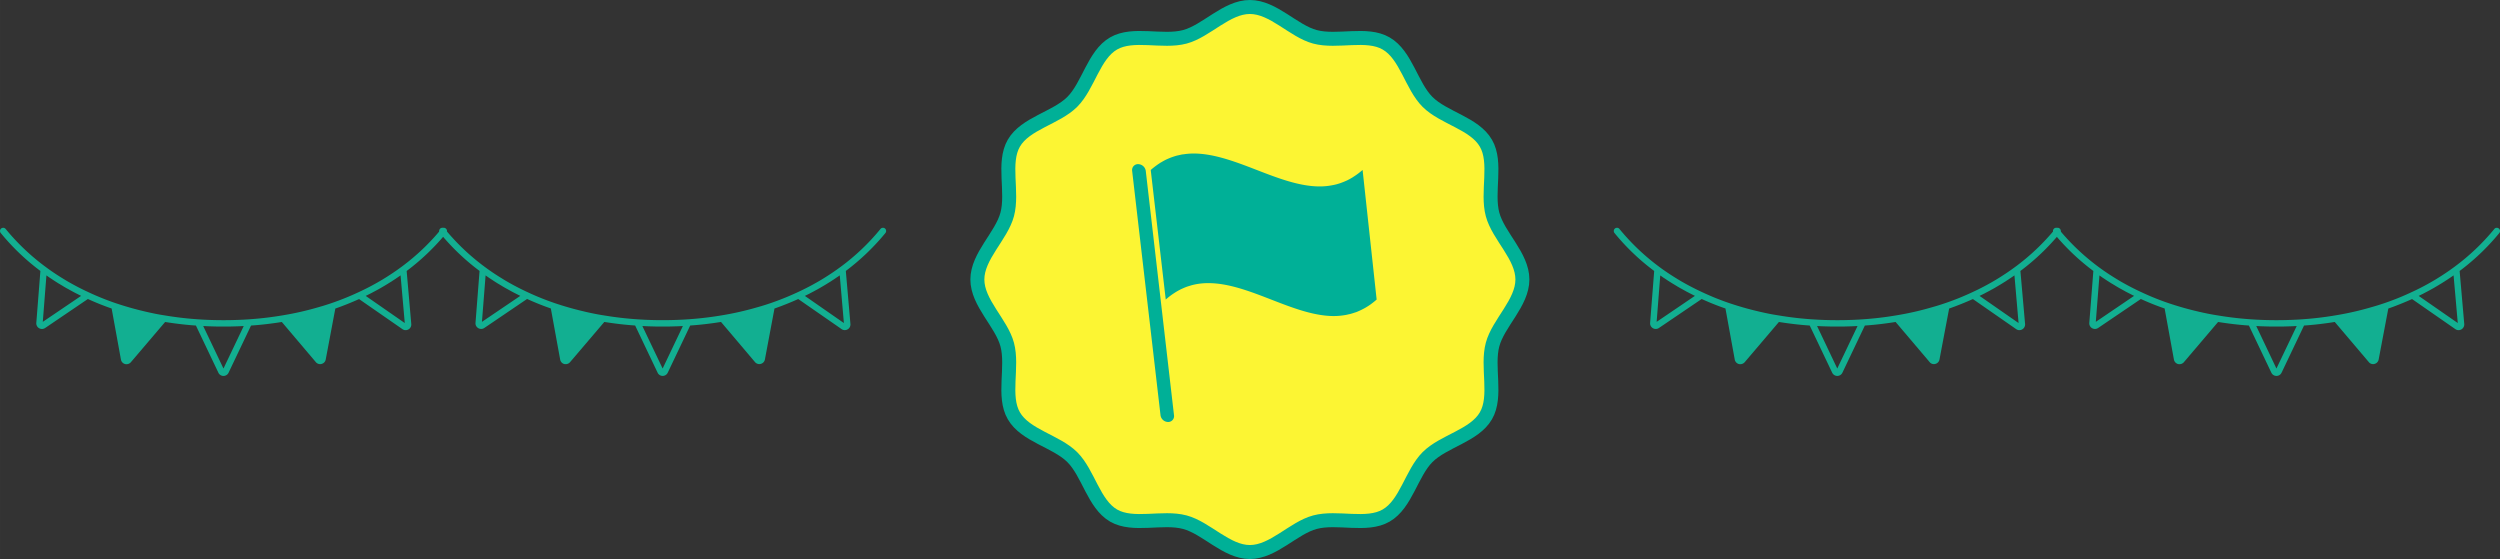 <svg xmlns="http://www.w3.org/2000/svg" width="126.214mm" height="28.222mm" viewBox="0 0 357.773 80"><rect x="0" y="0" width="357.773" height="80" fill="#333333" stroke="none"/><defs><style>.a{fill:#fcf533;stroke:#00b097;stroke-width:2px;}.a,.b,.c{fill-rule:evenodd;}.b{fill:#00b097;}.c{fill:#12af91;}</style></defs><path class="a" d="M217.875,39.99c0-3.36-3.44-6.21-4.27-9.31-.86-3.2.67-7.39-.95-10.19-1.64-2.85-6.05-3.61-8.36-5.92s-3.07-6.72-5.92-8.36c-2.8-1.62-6.99-.09-10.19-.95-3.1-.83-5.95-4.27-9.31-4.27s-6.21,3.44-9.31,4.27c-3.2.86-7.39-.67-10.2.95-2.84,1.64-3.6,6.05-5.91,8.36s-6.72,3.07-8.36,5.91c-1.62,2.81-.09,7-.95,10.2-.83,3.1-4.27,5.96-4.27,9.31s3.44,6.21,4.27,9.31c.86,3.2-.67,7.39.95,10.19,1.64,2.85,6.05,3.62,8.36,5.92s3.07,6.71,5.91,8.36c2.81,1.62,7,.09,10.2.95,3.1.83,5.96,4.27,9.31,4.27s6.21-3.44,9.31-4.27c3.2-.86,7.39.67,10.19-.95,2.85-1.64,3.62-6.05,5.92-8.36s6.72-3.07,8.36-5.92c1.62-2.8.09-6.99.95-10.19C214.435,46.2,217.875,43.34,217.875,39.99Z" transform="translate(-0.005 0.01)"/><path class="b" d="M195.005,24.31h0a9.874,9.874,0,0,1-1.26.95c-.05.03-.1.07-.15.1-.18.11-.37.22-.56.32-.06.03-.12.06-.17.09-.2.09-.4.18-.6.26-.05.02-.1.04-.16.06a4.97,4.97,0,0,1-.65.22c-.04.01-.08.03-.12.04-.24.06-.49.12-.74.16a.089.089,0,0,1-.05.01,9.212,9.212,0,0,1-1.69.15c-2.91,0-6.01-1.2-9.01-2.36s-6.1-2.35-9.02-2.35h0a9.371,9.371,0,0,0-1.41.11,1.489,1.489,0,0,0-.2.02c-.19.03-.37.08-.56.12-.08.02-.15.03-.23.05-.19.05-.37.11-.55.17-.08.03-.15.05-.23.08-.19.07-.37.15-.56.23-.07.03-.13.06-.2.09-.2.1-.4.21-.59.32a.982.982,0,0,1-.15.08c-.23.15-.46.3-.69.47-.01.01-.02.01-.03.02-.25.19-.5.38-.74.6l2.15,18.55v-.01a9.486,9.486,0,0,1,1.28-.97.973.973,0,0,1,.11-.07,6.626,6.626,0,0,1,.58-.331,1.2,1.2,0,0,1,.15-.08c.2-.1.4-.18.6-.27l.15-.06c.21-.08.43-.15.65-.21a.6.6,0,0,1,.12-.04c.24-.07.48-.12.72-.17.02,0,.05-.01.07-.01a9.271,9.271,0,0,1,1.68-.14c2.9,0,5.99,1.19,8.98,2.351s6.07,2.36,8.97,2.36a9.252,9.252,0,0,0,1.41-.11c.07-.01.13-.02.19-.03a5.124,5.124,0,0,0,.56-.121,1.409,1.409,0,0,0,.23-.05c.19-.05.37-.11.55-.17.08-.02.15-.05.23-.07.19-.07.38-.16.56-.24.07-.03.13-.06.19-.09.21-.1.41-.21.61-.32.04-.03.09-.05.13-.08a8,8,0,0,0,.71-.47l.02-.02c.25-.18.49-.38.73-.59Zm-31.03.14a1.127,1.127,0,0,0-1.09-.97.845.845,0,0,0-.869.82.944.944,0,0,0,.009.15l4.06,34.96a1.109,1.109,0,0,0,1.08.97.838.838,0,0,0,.86-.815.8.8,0,0,0-.01-.155Z" transform="translate(-0.005 0.01)"/><path class="c" d="M126.655,32.69a.461.461,0,0,0-.648.068l0,0a31.352,31.352,0,0,1-5.71,5.43c-.85.63-1.74,1.22-2.66,1.78a36.113,36.113,0,0,1-3.54,1.87,39.714,39.714,0,0,1-3.8,1.53h0c-.56.19-1.12.37-1.69.53h0a.07.07,0,0,1-.04.01,42.87,42.87,0,0,1-5.27,1.21,48.471,48.471,0,0,1-4.85.57l-.46.03c-1.04.06-2.1.09-3.15.09h-.05c-1.19,0-2.39-.04-3.56-.12a48.471,48.471,0,0,1-4.85-.57q-.675-.1-1.35-.24c-.35-.07-.69-.14-1.03-.22-.15-.03-.31-.07-.47-.11-1.42-.33-2.81-.73-4.14-1.18h0a38.038,38.038,0,0,1-3.807-1.53h0a35.548,35.548,0,0,1-3.222-1.68h0l-.2-.12a1.932,1.932,0,0,0-.186-.11c-.008-.01-.016-.01-.023-.02-.889-.54-1.747-1.11-2.567-1.72a31.915,31.915,0,0,1-5.714-5.43.455.455,0,0,0-.639-.074l-.005,0a.465.465,0,0,0-.065.65,32.281,32.281,0,0,0,5.675,5.43l-.58,7.42a.807.807,0,0,0,.4.77.863.863,0,0,0,.409.11.835.835,0,0,0,.454-.14l6.118-4.15c1.094.5,2.236.96,3.4,1.36l1.334,7.31a.808.808,0,0,0,.58.64.855.855,0,0,0,.22.02.8.8,0,0,0,.61-.28l4.91-5.76c1.44.23,2.92.41,4.41.51l3.21,6.74a.8.8,0,0,0,1.46,0l3.21-6.74c1.49-.1,2.97-.28,4.41-.51l4.86,5.74a.8.8,0,0,0,.62.29.746.746,0,0,0,.21-.03.8.8,0,0,0,.59-.63l1.37-7.29c1.17-.41,2.31-.87,3.4-1.36l6.2,4.3h0a.783.783,0,0,0,.46.15.87.87,0,0,0,.41-.11.8.8,0,0,0,.4-.77l-.66-7.59a32.866,32.866,0,0,0,5.67-5.43A.469.469,0,0,0,126.655,32.69ZM68.975,46.05l.52-6.64c.009,0,.019.01.028.01.168.12.339.24.511.36.038.02.077.05.116.07l.493.33.045.03c.178.111.357.23.538.341.04.02.081.05.122.07.182.11.364.22.549.33.009.01.017.01.026.02.178.1.358.21.538.31l.12.06c.186.11.373.21.561.31.027.02.055.03.082.05l.516.27c.037.02.073.03.109.05.191.1.382.2.574.29.014.01.027.01.041.02Zm25.858,6.68-2.9-6.08h.04l.61.03a1.087,1.087,0,0,1,.18.01c.16,0,.33.01.5.01.08,0,.16.01.24.01.16,0,.31.01.47.01H95.7c.14,0,.29-.01.43-.01.1,0,.2-.01.29-.01.16,0,.32-.01.47-.01a1.2,1.2,0,0,1,.19-.01l.61-.03h.04Zm20.36-10.39a.229.229,0,0,1,.05-.03c.19-.09.38-.19.57-.28.04-.02.07-.04.11-.06l.51-.27a.44.44,0,0,0,.09-.05c.19-.1.38-.2.56-.3a.722.722,0,0,1,.12-.07c.18-.1.36-.21.53-.31a.187.187,0,0,0,.04-.02c.18-.11.37-.22.55-.33a.894.894,0,0,0,.12-.08l.54-.331c.02-.01.03-.03.05-.04.16-.1.33-.21.49-.32a.965.965,0,0,0,.11-.08c.18-.11.35-.23.52-.35.01-.01.02-.01.03-.02l.59,6.82Z" transform="translate(-0.005 0.01)"/><path class="c" d="M63.8,32.69a.454.454,0,0,0-.639.064l0,.006a31.579,31.579,0,0,1-5.715,5.43c-.848.63-1.737,1.22-2.661,1.78a35.369,35.369,0,0,1-3.54,1.87,38.5,38.5,0,0,1-3.8,1.53h0c-.555.19-1.117.37-1.687.53h0a.048.048,0,0,1-.035.01,42.889,42.889,0,0,1-5.274,1.21,48.042,48.042,0,0,1-4.843.57l-.467.03c-1.04.06-2.1.09-3.148.09h-.053c-1.192,0-2.39-.04-3.564-.12a48.042,48.042,0,0,1-4.843-.57q-.682-.1-1.356-.24c-.343-.07-.683-.14-1.023-.22-.158-.03-.317-.07-.474-.11-1.421-.33-2.807-.73-4.144-1.18h0a38.5,38.5,0,0,1-3.8-1.53h0a35.566,35.566,0,0,1-3.223-1.68h0l-.2-.12a1.948,1.948,0,0,0-.187-.11c-.007-.01-.015-.01-.023-.02-.889-.54-1.746-1.11-2.566-1.72A31.921,31.921,0,0,1,.817,32.76a.455.455,0,0,0-.638-.075l-.006,0a.467.467,0,0,0-.065.65,32.287,32.287,0,0,0,5.676,5.43L5.2,46.19a.807.807,0,0,0,.4.77.859.859,0,0,0,.408.11.838.838,0,0,0,.455-.14l6.118-4.15c1.094.5,2.235.96,3.4,1.36l1.331,7.31a.821.821,0,0,0,.588.64.77.77,0,0,0,.214.02.815.815,0,0,0,.615-.28l4.905-5.76c1.446.23,2.926.41,4.408.51l3.211,6.74a.806.806,0,0,0,1.466,0l3.21-6.74c1.482-.1,2.962-.28,4.407-.51L45.2,51.81a.8.8,0,0,0,.617.29.746.746,0,0,0,.21-.03.8.8,0,0,0,.591-.63l1.373-7.29c1.165-.41,2.306-.87,3.4-1.36l6.2,4.3h0a.794.794,0,0,0,.463.15.859.859,0,0,0,.408-.11.806.806,0,0,0,.4-.77L58.2,38.77a32.6,32.6,0,0,0,5.674-5.43A.463.463,0,0,0,63.8,32.69ZM6.127,46.05l.52-6.64c.009,0,.018.01.027.01l.511.36c.039.02.078.05.116.07l.494.33.045.03c.178.111.357.23.537.341.041.02.082.05.123.07q.271.165.548.33c.009.01.018.01.027.02.178.1.357.21.538.31l.12.06c.186.11.373.21.561.31.027.02.054.03.082.05l.516.27c.036.02.073.03.109.05.19.1.382.2.574.29.014.01.027.01.041.02Zm25.858,6.68-2.9-6.08h.041l.612.03a1.016,1.016,0,0,1,.174.01c.165,0,.331.01.5.01.083,0,.165.01.247.01.155,0,.31.01.466.01h1.733c.143,0,.287-.01.43-.01.1,0,.2-.01.292-.01.157,0,.314-.01.47-.01a1.16,1.16,0,0,1,.186-.01l.607-.03h.042Zm20.36-10.39.045-.03c.192-.09.384-.19.574-.28l.11-.06.51-.27a.463.463,0,0,0,.093-.05l.558-.3a.728.728,0,0,1,.125-.07c.177-.1.353-.21.528-.31.013-.01.025-.01.037-.02l.548-.33a1.008,1.008,0,0,0,.124-.08l.537-.331c.016-.01.032-.03.048-.04.166-.1.33-.21.494-.32.037-.03.075-.05.112-.08.173-.11.344-.23.514-.35.009-.01.019-.01.028-.02l.6,6.82Z" transform="translate(-0.005 0.01)"/><path class="c" d="M357.605,32.69a.449.449,0,0,0-.633.062l-.007.008a31.71,31.71,0,0,1-5.72,5.43c-.85.63-1.74,1.22-2.66,1.78a34.949,34.949,0,0,1-3.54,1.87,37.681,37.681,0,0,1-3.8,1.53h0c-.56.19-1.12.37-1.69.53h0a.048.048,0,0,1-.04.01,42.465,42.465,0,0,1-5.27,1.21,47.984,47.984,0,0,1-4.84.57l-.47.03c-1.04.06-2.1.09-3.15.09h-.05c-1.19,0-2.39-.04-3.56-.12a47.984,47.984,0,0,1-4.84-.57c-.46-.07-.91-.15-1.36-.24-.34-.07-.68-.14-1.02-.22-.16-.03-.32-.07-.48-.11-1.42-.33-2.8-.73-4.14-1.18h0a37.587,37.587,0,0,1-3.8-1.53h0c-1.11-.51-2.19-1.07-3.23-1.68h0c-.07-.04-.13-.08-.2-.12a1.236,1.236,0,0,0-.19-.11.039.039,0,0,0-.02-.02c-.89-.54-1.75-1.11-2.57-1.72a32,32,0,0,1-5.71-5.43.45.45,0,0,0-.632-.077l-.008.007a.46.46,0,0,0-.071.648v0a32.17,32.17,0,0,0,5.68,5.43l-.58,7.42a.8.8,0,0,0,.4.77.87.87,0,0,0,.41.11.85.85,0,0,0,.45-.14l6.12-4.15a36.494,36.494,0,0,0,3.4,1.36l1.33,7.31a.82.82,0,0,0,.59.64.742.742,0,0,0,.21.02.819.819,0,0,0,.62-.28l4.9-5.76c1.45.23,2.93.41,4.41.51l3.21,6.74a.81.81,0,0,0,1.47,0l3.21-6.74c1.48-.1,2.96-.28,4.4-.51l4.87,5.74a.773.773,0,0,0,.61.29.746.746,0,0,0,.21-.03.8.8,0,0,0,.59-.63l1.38-7.29c1.16-.41,2.3-.87,3.4-1.36l6.19,4.3h0a.816.816,0,0,0,.47.15.8.8,0,0,0,.4-.11.82.82,0,0,0,.41-.77L352,38.77a32.525,32.525,0,0,0,5.68-5.43.462.462,0,0,0-.068-.649Zm-57.67,13.36.52-6.64a.03.03,0,0,0,.02.01l.51.36c.04.02.08.05.12.07.16.11.33.22.49.33.02.01.03.02.05.03.18.111.36.23.54.341.04.02.08.05.12.07.18.11.36.22.55.33l.02.02c.18.1.36.21.54.31l.12.06c.19.11.37.21.56.31a.51.51,0,0,1,.08.05c.18.09.35.18.52.27.04.02.07.03.11.05.19.1.38.2.57.29a.15.15,0,0,1,.04.02Zm25.85,6.68-2.89-6.08h.04l.61.03a.965.965,0,0,1,.17.01c.17,0,.33.01.5.01.08,0,.16.01.25.01.15,0,.31.01.46.01h1.74c.14,0,.28-.01.42-.01.1,0,.2-.01.3-.01.15,0,.31-.01.47-.01a1.087,1.087,0,0,1,.18-.01l.61-.03h.04Zm20.36-10.39c.02-.01.03-.02.05-.03.19-.09.38-.19.57-.28a1.172,1.172,0,0,0,.11-.06l.51-.27a.933.933,0,0,0,.1-.05c.18-.1.37-.2.55-.3.05-.03.09-.05.13-.07.18-.1.35-.21.53-.31.01-.01.02-.01.03-.02.19-.11.37-.22.55-.33.04-.02.08-.05.13-.08.18-.111.35-.22.53-.331.02-.01.03-.03.05-.04.17-.1.33-.21.49-.32.04-.03.08-.05.12-.08.17-.11.34-.23.51-.35.01-.01.02-.01.03-.02l.6,6.82Z" transform="translate(-0.005 0.01)"/><path class="c" d="M294.755,32.69a.449.449,0,0,0-.632.06l-.008.01a31.71,31.71,0,0,1-5.72,5.43c-.85.63-1.74,1.22-2.66,1.78a34.949,34.949,0,0,1-3.54,1.87,37.681,37.681,0,0,1-3.8,1.53h0c-.56.19-1.12.37-1.69.53h0a.048.048,0,0,1-.04.01,42.465,42.465,0,0,1-5.27,1.21,47.984,47.984,0,0,1-4.84.57l-.47.03c-1.04.06-2.1.09-3.15.09h-.05c-1.19,0-2.39-.04-3.56-.12a47.984,47.984,0,0,1-4.84-.57c-.46-.07-.91-.15-1.36-.24-.34-.07-.68-.14-1.02-.22-.16-.03-.32-.07-.48-.11-1.42-.33-2.8-.73-4.14-1.18h0a37.587,37.587,0,0,1-3.8-1.53h0c-1.11-.51-2.19-1.07-3.23-1.68h0c-.07-.04-.13-.08-.2-.12a1.236,1.236,0,0,0-.19-.11.039.039,0,0,0-.02-.02c-.89-.54-1.75-1.11-2.57-1.72a32.03,32.03,0,0,1-5.71-5.43.45.45,0,0,0-.632-.077l-.008.007a.46.46,0,0,0-.071.648v0a32.17,32.17,0,0,0,5.68,5.43l-.58,7.42a.8.8,0,0,0,.4.77.805.805,0,0,0,.86-.03l6.12-4.15a36.494,36.494,0,0,0,3.4,1.36l1.33,7.31a.82.82,0,0,0,.59.64.745.745,0,0,0,.21.02.819.819,0,0,0,.62-.28l4.9-5.76c1.45.23,2.93.41,4.41.51l3.21,6.74a.809.809,0,0,0,1.47,0l3.21-6.74c1.48-.1,2.96-.28,4.4-.51l4.87,5.74a.773.773,0,0,0,.61.29.746.746,0,0,0,.21-.03.8.8,0,0,0,.59-.63l1.38-7.29c1.16-.41,2.3-.87,3.4-1.36l6.19,4.3h0a.8.8,0,0,0,.87.04.819.819,0,0,0,.41-.77l-.67-7.59a32.525,32.525,0,0,0,5.68-5.43.461.461,0,0,0-.068-.648Zm-57.67,13.36.52-6.64a.03.03,0,0,0,.02.01l.51.36c.04.02.08.05.12.07.16.11.33.22.49.33.02.01.03.02.05.03.18.111.36.23.54.341.04.02.08.05.12.07.18.11.36.22.55.33l.02.02c.18.1.36.21.54.31l.12.06c.19.11.37.21.56.31a.51.51,0,0,1,.08.05c.18.09.35.18.52.27.04.02.07.03.11.05.19.1.38.2.57.29a.15.15,0,0,1,.04.02Zm25.85,6.68-2.89-6.08h.04l.61.03a.965.965,0,0,1,.17.01c.17,0,.33.01.5.01.08,0,.16.01.25.01.15,0,.31.01.46.01h1.73c.15,0,.29-.01.43-.01.1,0,.2-.01.3-.01.15,0,.31-.01.47-.01a1.087,1.087,0,0,1,.18-.01l.61-.03h.04ZM283.3,42.34c.02-.01.03-.02.05-.03.19-.09.38-.19.57-.28a1.172,1.172,0,0,0,.11-.06l.51-.27a.933.933,0,0,0,.1-.05c.18-.1.37-.2.55-.3.05-.03.09-.05.13-.07.18-.1.35-.21.53-.31.01-.01.02-.01.03-.02.19-.11.37-.22.55-.33.04-.02.08-.05.13-.08.18-.111.35-.22.53-.331.02-.01.03-.03.05-.04.17-.1.33-.21.49-.32.04-.03.08-.05.12-.08.17-.11.34-.23.51-.35.01-.01.02-.01.03-.02l.59,6.82Z" transform="translate(-0.005 0.01)"/></svg>
